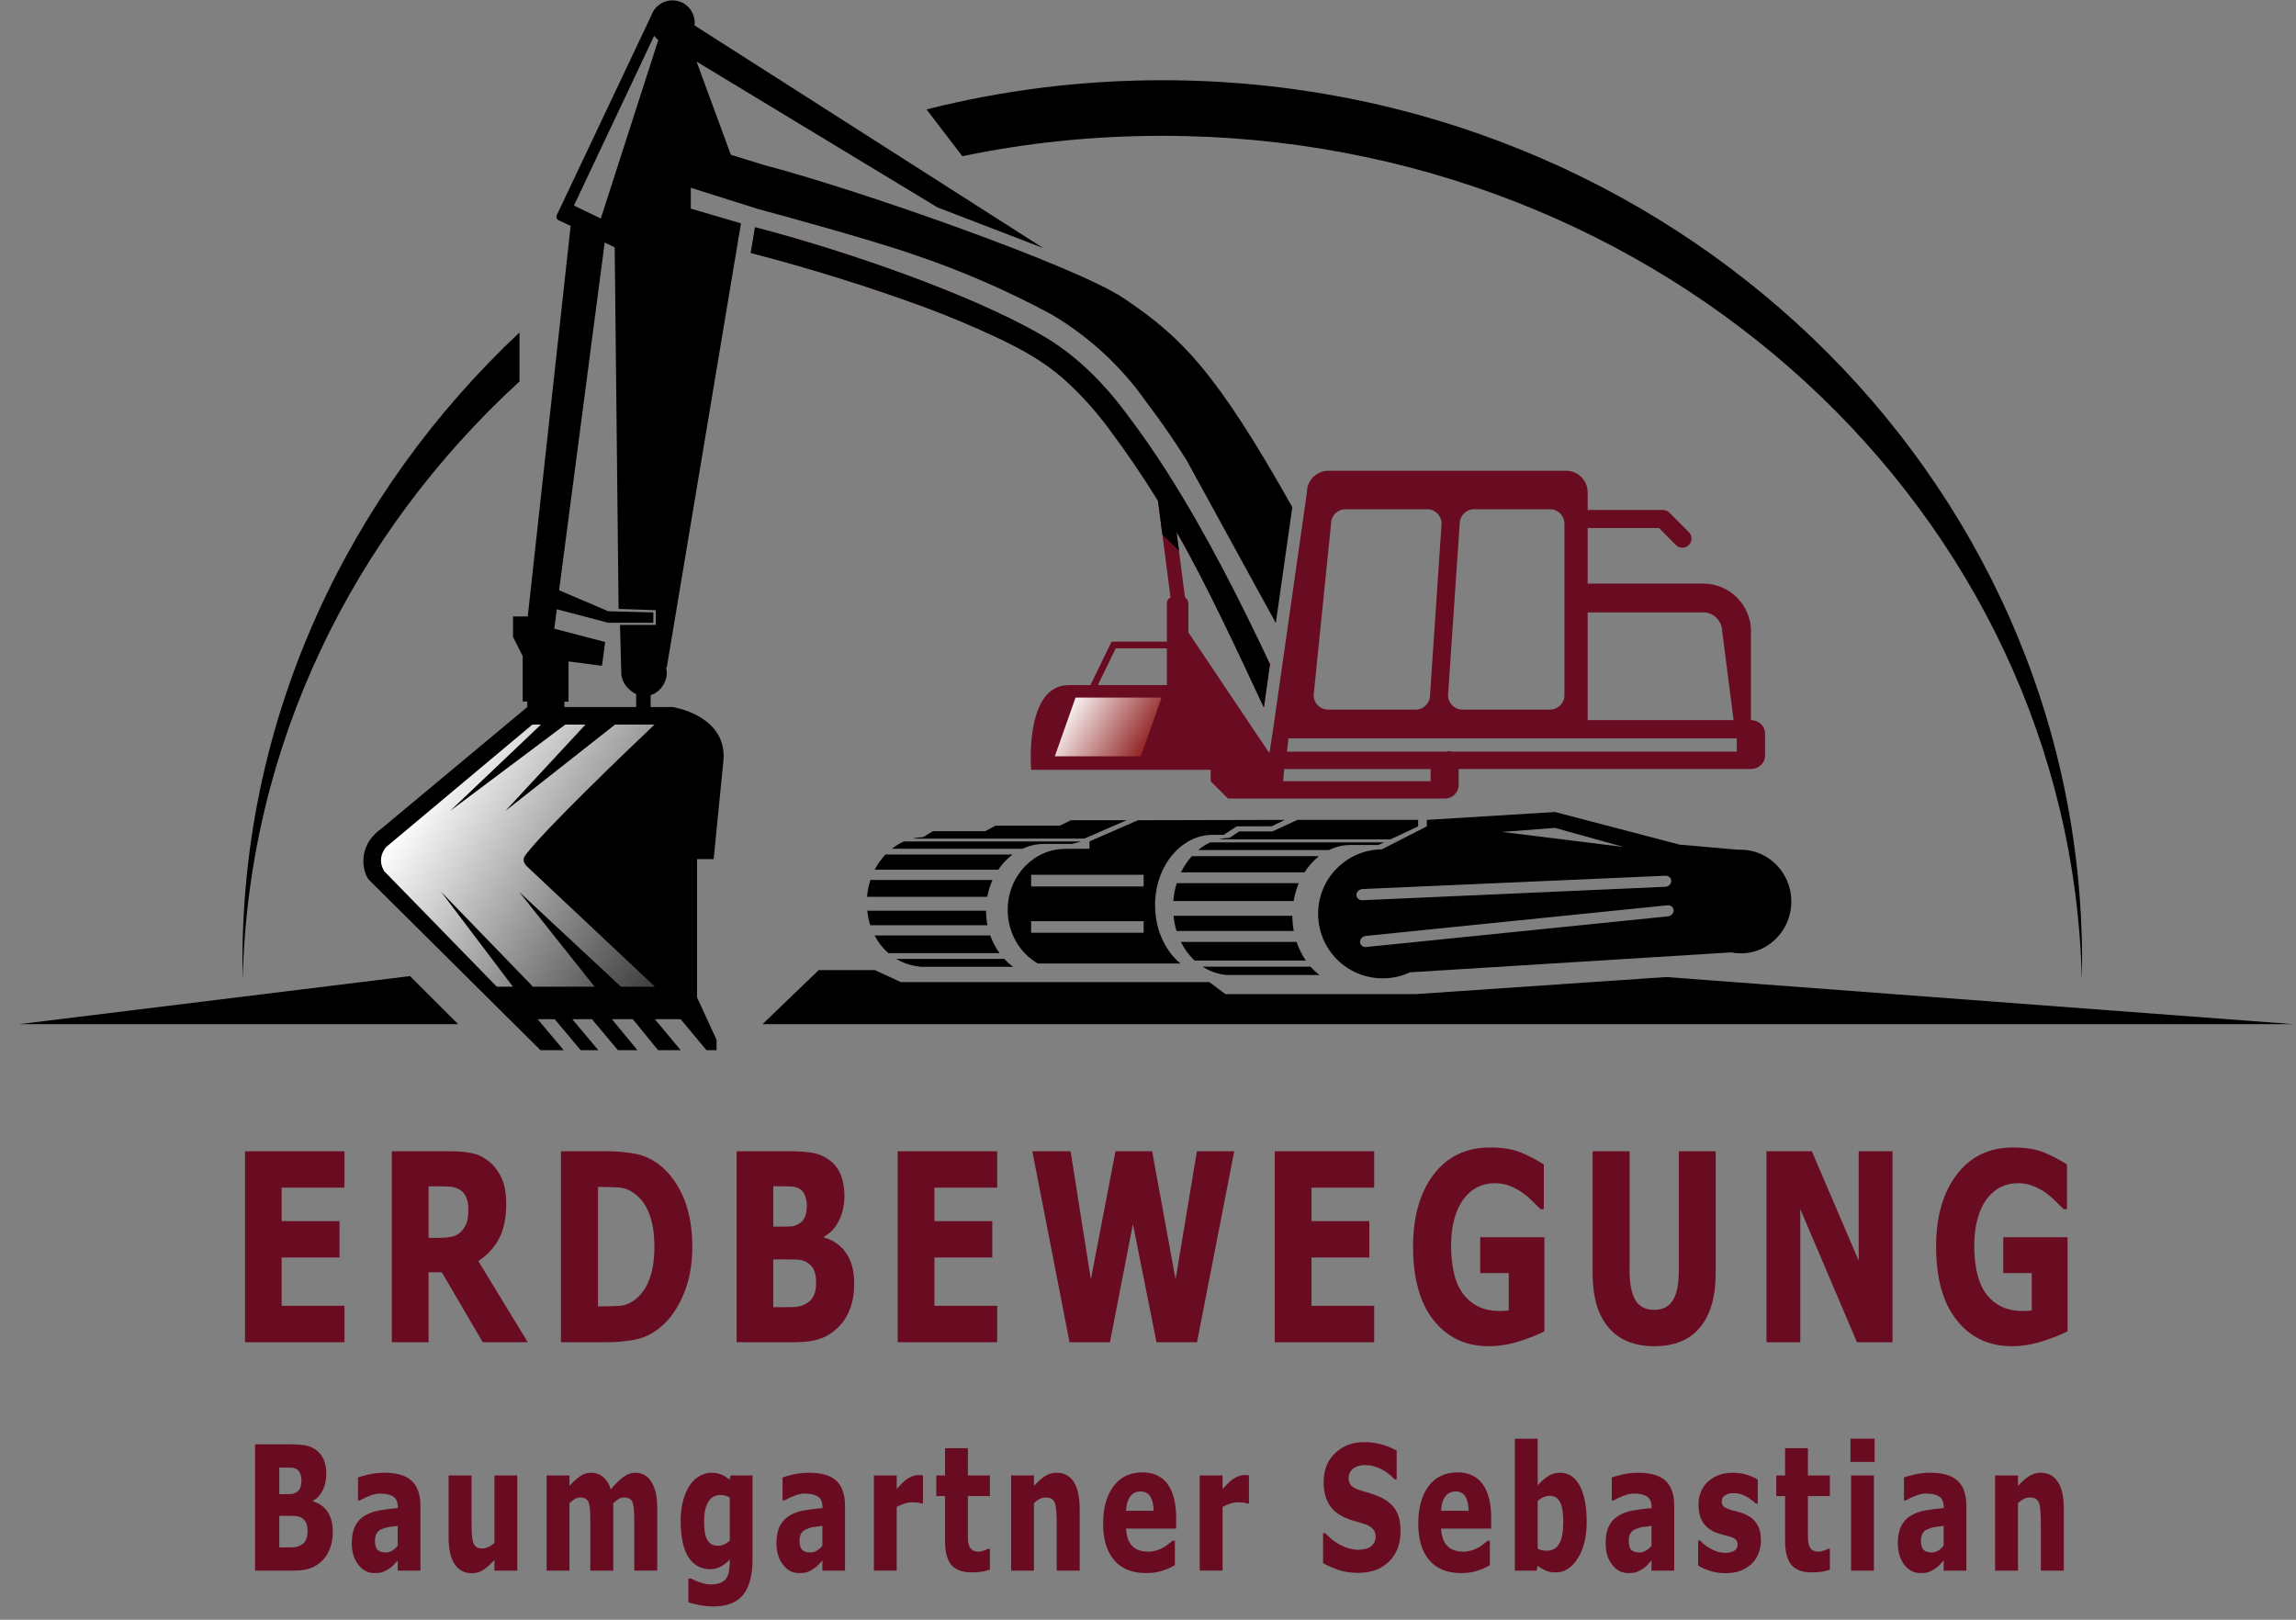 <svg xmlns="http://www.w3.org/2000/svg" viewBox="0 0 1949 1375" width="1949" height="1375"><rect x="0" y="0" width="1949" height="1375" fill="#808080" stroke="none"/><title>erdbewegung_baumgartner_partner-svg</title><defs><linearGradient id="g1" x2="1" gradientUnits="userSpaceOnUse" gradientTransform="matrix(279.832,186.352,-184.035,276.352,363.973,663.969)"><stop offset="0" stop-color="#ffffff"></stop><stop offset="1" stop-color="#000000"></stop></linearGradient><linearGradient id="g2" x2="1" gradientUnits="userSpaceOnUse" gradientTransform="matrix(78.118,46.326,-53.122,89.578,907.918,591.086)"><stop offset="0" stop-color="#ffffff"></stop><stop offset="1" stop-color="#7f0000"></stop></linearGradient></defs><style>		.s0 { fill: url(#g1) } 		.s1 { fill: url(#g2) } 		.s2 { fill: #000000 } 		.s3 { fill: #690c21 } 	</style><g id="g10"><path id="path18" fill-rule="evenodd" class="s0" d="m453.3 609.4l118.1 3.1-102.4 115 108.7 111.8-9.5 11-140.1 1.6-110.3-118.1 1.6-15.8z"></path><path id="path26" fill-rule="evenodd" class="s1" d="m902.4 588.3l86 0.6-14.6 57.6-90.2 1.8 17.6-56.9z"></path><path id="path28" fill-rule="evenodd" class="s2" d="m552.3 600.2h18.6c0 0 46.4 6.9 43.2 45.3l-8.3 83.8h-14.1v117.4l16.6 36.1v8.7h-8.6l-21.9-26.3h-21.9l21.9 26.3h-19.2l-21.4-26.3h-17.8l21.7 26.3h-16.6l-22-26.3h-16.7l22.1 26.3h-15l-22-26.3h-14.5l22.1 26.3h-19.7l-145.1-144.1c-5.1-4.8-12.2-28.3 10.2-44.1l123.7-103.1v-4.7h-3.9v-38.6l-8.2-16.2v-17.4h12.5l36.4-331.5-10.5-5c-1.5-0.8-2-2.7-1.2-4.4l3.7-7.7 76.4-161.4c2.5-7.5 9.6-13 18-13 10.5 0 18.9 8.5 18.9 19q0 1.2-0.1 2.3l296 189-89.9-34.6-204.4-123.7 29.1 79.1 28.9 8.9c75.8 19.7 262.4 84.7 304.6 112.9 48.9 32.8 78.3 62.1 143.1 177.3l-14 98.4-75.8-138.3c-10.7-17.1-22.2-33.6-34.4-49.7-21.1-30-48.4-55.1-79.9-73.8l-0.7-0.4c-37.1-20-75.8-36.8-115.7-50.3-38.3-13.4-126.9-37.4-132.1-38.7l-58-18.3v17.7l42.6 12.5-63 377-0.6 0.1q0.6 2.1 0.6 4.5c0 8.5-5.9 16.5-13.7 18.9 0 0 0 10.1 0 10.1zm-224.7 119q-1 1.2-1.7 2.6c-1.6 2.5-2.5 5.4-2.5 8.5 0 3 0.8 5.8 2.2 8.1 0.2 0.7 0.4 1 0.4 1l95.7 98.2h13.7l-60.9-80.5 77.9 80.5h52.3l-64-80.5 86.4 80.5h28.9l-109.2-102.6c-4.3-5-1.6-8 0-10.1 17.3-22.4 84.5-86.7 108.8-109.8h-33.5l-93.1 73.3 68-73.3h-17.1l-97.8 73.3 77.1-73.3h-7.3zm212.4-130c-7-3.2-12.6-10.4-12.6-17.9l-1.1-40.8h30.4v-12.5l-31.6-1.1-3.3-306.9q-0.2-0.1-0.4-0.2l-8.1-3.9-38.7 295.2 41.8 17.8 38.2 1v8.8h-38.2l-43.7-11.5-2.2 16.5 43.2 11.3-2.7 20.2-28.4-3.7v34.1h-3.5v4.6h60.9zm18.8-555.2q-2-1.5-3.5-3.6l-68.1 144.1 22.8 11z"></path><path id="path30" fill-rule="evenodd" class="s2" d="m1112.5 820.6h-91.7c6 3.9 12.8 6.3 20 7v0.1h3.9 75.4q-4.1-3.1-7.6-7.1z"></path><path id="path32" fill-rule="evenodd" class="s2" d="m1119.6 726.8h-107.9c-3.6 4-6.7 8.6-9.2 13.7h104.9c3.4-5.4 7.6-10 12.2-13.7z"></path><path id="path34" fill-rule="evenodd" class="s2" d="m852.5 814h-91.7c6 3.6 12.8 5.9 20 6.5v0.2h3.9 75.4q-4.1-2.9-7.6-6.7z"></path><path id="path36" fill-rule="evenodd" class="s2" d="m917.7 714.3h-150.4c-3.6 1.6-7.1 3.7-10.2 6.2h110.9c5.6-2.6 11.8-4.1 18.3-4.1h23.8z"></path><path id="path38" fill-rule="evenodd" class="s2" d="m774.7 711.9h145.7l35.9-15.6h-47.2l-9.5 4.6h-54.5l-8.9 4.7h-44.2l-8.6 5.1h0.1q-4.5 0.1-8.8 1.2z"></path><path id="path40" fill-rule="evenodd" class="s2" d="m859.6 725.4h-107.9c-3.6 3.7-6.7 8.1-9.2 12.9h104.9c3.4-5.1 7.5-9.4 12.2-12.9z"></path><path id="path42" fill-rule="evenodd" class="s2" d="m1174.9 715.1h-147.6c-3.6 1.7-7.1 3.9-10.2 6.5h110.9c5.6-2.7 11.8-4.3 18.3-4.3h23.8z"></path><path id="path44" fill-rule="evenodd" class="s2" d="m1196.9 825.4c-7 3.3-14.9 5.1-23.2 5.1-30.3 0-54.8-24.5-54.8-54.8 0-30 24.2-54.4 54.1-54.7l38.2-19.5v-5.5l108.8-6.7 105.7 27.7 49.2 4.3q1.3 0 2.7 0c23.7 0 43 19.7 43 44 0 19.4-12.3 35.9-29.3 41.8v0.1h-0.4c-4.2 1.4-8.7 2.1-13.3 2.1q-4.3 0-8.3-0.8c0 0-272.4 16.9-272.4 16.9zm-37.5-30.9c-2.8 0.3-5 2.6-4.9 5.2 0.1 2.6 2.5 4.5 5.4 4.2l255.9-26c2.8-0.3 5-2.6 4.9-5.2-0.1-2.6-2.6-4.5-5.4-4.2zm-2.8-39.8c-2.9 0.2-5.2 2.4-5.2 5 0 2.6 2.3 4.6 5.1 4.5l257-11.4c2.8-0.1 5.2-2.3 5.2-4.9 0-2.7-2.3-4.7-5.1-4.5zm118.4-48.5l103.2 12.8-58.2-16.2z"></path><path id="path46" fill-rule="evenodd" class="s2" d="m1034.7 712.5h145.7l23.4-11v-5.5h-34.7-9.5-58.2l-21.3 9.8h-28.1l-8.5 5.5q-4.5 0.1-8.8 1.2z"></path><path id="path48" fill-rule="evenodd" class="s2" d="m1014.1 815.4h94.4c-3.3-4.7-5.9-10-7.9-15.8h-98.2c3 6.1 7 11.5 11.7 15.8z"></path><path id="path50" fill-rule="evenodd" class="s2" d="m1102.5 749.7h-103.6c-1.5 4.8-2.5 9.9-2.9 15.2h102.1c0.9-5.4 2.4-10.5 4.4-15.2z"></path><path id="path52" fill-rule="evenodd" class="s2" d="m855.4 772.4c0-28.6 21.9-51.8 48.9-51.8l20.5-0.1v-6.2l41.1-18 124.6-0.3-10.9 5.4-29.8 0.1-11.1 7.2h-9.3c-27 0-48.9 26.7-48.9 59.7 0 20.6 8.5 38.7 21.5 49.5h-121.1c-15.2-8.8-25.5-25.9-25.5-45.5zm19.9-29.8v9.9h95.5v-9.9zm0 39.4v9.8h95.5v-9.8z"></path><path id="path54" fill-rule="evenodd" class="s2" d="m1097 777.4h-100.8c0.4 4.5 1.3 8.8 2.5 12.9h99.5q-1.1-6.2-1.2-12.9z"></path><path id="path56" fill-rule="evenodd" class="s3" d="m1005.9 507.2c1.8 1.1 2.9 3 2.9 5.2 0 0 0 24.5 0 24.5l67.9 101.2 0.9 0.7 0.1-0.7h0.1l3.7-24.5 27.9-195.7c0-10.1 8.2-18.3 18.3-18.3h201.7c10.1 0 18.3 8.2 18.3 18.3v15.2q1-0.2 2-0.2h61.8c2.2 0 4.2 0.9 5.6 2.3q0 0.1 0.1 0.1l16.4 16.4c3 3 3 7.9 0 11-3.1 3-8 3-11 0l-14.3-14.4h-58.6q-1 0-2-0.2v47.3h97.8q0.1 0 0.2 0c22.5 0 40.7 18.2 40.7 40.7q0 1.1-0.1 2.1v73.1c6.6 0 12 5.1 12 11.4v18.7c0 6.3-5.3 11.4-11.9 11.4h-248.2v13.7c0 6.3-5.3 11.4-11.8 11.4h-184l-14.6-14.6h-0.1v-9.8h-152.4c0 0-6-71.9 31.9-71.9h18.4l17.6-36.1c0.3-0.6 0.9-0.9 1.5-0.8h45.8c0 0 0-32.3 0-32.3 0-2.3 1.2-4.3 3.1-5.3l-10.6-82c-12.9-20.8-26.1-40.4-41.5-61-11.9-16-24-29.5-38.9-42.8-17.4-15.2-36.1-25.3-57.6-35.4-19.9-9.3-40.1-17.8-60.7-25.4-48.2-17.6-97.3-32.9-147-45.8l3.6-21.8c75.8 19.7 181.9 56.3 242 90.9 29.8 16.7 54.1 41.3 74.2 68.6 11.9 15.7 23.1 31.9 33.6 48.5 32.6 51.2 60.9 106.6 87.4 163l-5.2 36.6c-20.6-44-49.4-105.9-73.1-147.1q-0.5-0.9-1.1-1.9c0 0 7.2 55.7 7.2 55.7zm-74 74.4h58.6v-31.2h-43.4zm158.2 71.3l-0.9 10.3h125.2v-10.3zm18.4-14.8h117.7c2.3 0 4.5-1.1 6.4 0h241.7v-11.3h-380.6l-1.2 11.3c0 0 16 0 16 0zm239.2-26.8h123.9l-9.5-73.9q-0.2-0.7-0.2-1.3c0-9-7.3-16.3-16.2-16.3q-0.2 0-0.3 0v0.1h-97.7c0 0 0 91.4 0 91.4zm-205.6-179c-6.7 0-12.2 5.5-12.2 12.2l-14.8 145.7c0 6.7 5.5 12.2 12.2 12.2h74.3c6.8 0 12.3-5.5 12.3-12.2l9.8-145.7c0-6.7-5.4-12.2-12.2-12.2zm109.2 0c-6.7 0-12.2 5.5-12.2 12.2l-9.9 145.7c0 6.7 5.5 12.2 12.2 12.2h74.4c6.7 0 12.2-5.5 12.2-12.2v-145.7c0-6.7-5.5-12.2-12.2-12.2zm-338.3 159.9l-17.6 49.8h73.1l17.5-49.8z"></path><path id="path58" fill-rule="evenodd" class="s2" d="m754.1 809.1h94.4c-3.3-4.5-5.9-9.5-7.9-15h-98.2c3 5.8 7 10.9 11.7 15z"></path><path id="path60" fill-rule="evenodd" class="s2" d="m842.5 747h-103.6c-1.5 4.5-2.5 9.3-2.9 14.3h102.1c0.9-5 2.4-9.9 4.4-14.3z"></path><path id="path62" fill-rule="evenodd" class="s2" d="m837 773.1h-100.8c0.4 4.3 1.3 8.4 2.5 12.3h99.5q-1.1-5.9-1.2-12.3z"></path><path id="path64" fill-rule="evenodd" class="s2" d="m16.4 869.4l331.6-40.8 40.9 40.8z"></path><path id="path66" fill-rule="evenodd" class="s2" d="m647.3 869.4l47.7-45.9h47.6l22.1 10.2h261.9l13.6 10.2h161.6l212.5-14.5 532.3 40z"></path><path id="path68" fill-rule="evenodd" class="s2" d="m786.5 92.9l30.4 39.7c54.6-11.4 111.4-17.3 169.7-17.3 425.5 0 771.5 319.4 780.6 716.7q0.2-8.2 0.2-16.3c0-412.9-349.6-747.6-780.8-747.6-69.2 0-136.2 8.6-200.1 24.8z"></path><path id="path70" fill-rule="evenodd" class="s2" d="m441 323.8v-41.6c-144.3 135.6-235.2 324.5-235.2 533.5q0 8.1 0.2 16.3c4.5-199.1 93.7-378.6 235-508.2z"></path><path id="path72" fill-rule="evenodd" class="s3" d="m282.5 1300.4q0 8-2.4 14.1-2.3 6-6.2 10-4.7 4.7-10.2 6.7-5.6 2.1-14.2 2.1h-33v-107.2h29.1q9.1 0 13.8 0.9 4.7 0.9 8.8 3.8 4.4 3.1 6.6 8.3 2.2 5.2 2.2 11.9 0 7.9-3 14-3 6.1-8.4 9v0.5q7.7 2.1 12.3 8.6 4.6 6.4 4.6 17.3zm-26.6-44q0-2.6-1-5.3-1-2.7-3.2-4-2-1.1-4.8-1.2-2.8-0.1-8.4-0.1h-1.4v22.6h2.6q5.3 0 7.5-0.1 2.1-0.2 4.4-1.5 2.5-1.5 3.4-4.2 0.9-2.7 0.9-6.2zm5.2 43.5q0-4.9-1.5-7.7-1.6-2.8-4.7-4.3-1.8-0.9-5.1-1-3.3-0.1-8.9-0.1h-3.8v26.8h1.1q8.1 0 11.2-0.1 3.1-0.2 6.3-2 2.8-1.6 4.1-4.6 1.3-3.1 1.3-7z"></path><path id="path74" fill-rule="evenodd" class="s3" d="m337.6 1324.7q-2 2.2-3.6 3.9-1.6 1.7-4.2 3.4-2.6 1.7-5.1 2.6-2.5 0.8-6.9 0.8-8.2 0-13.7-7.2-5.5-7.2-5.5-18.1 0-9 2.8-14.5 2.8-5.6 8-8.8 5.3-3.3 12.6-4.6 7.3-1.3 15.7-2v-0.5q0-6.7-3.8-9.2-3.8-2.6-11.4-2.6-3.4 0-8 1.6-4.6 1.7-9 4.2h-1.6v-19.5q2.8-1.1 9.3-2.6 6.4-1.4 12.9-1.4 16.1 0 23.4 6.9 7.4 6.9 7.4 21.2v55h-19.3zm0-12.6v-16.8q-4.9 0.6-8 1.1-3 0.5-6 1.9-2.5 1.1-3.9 3.4-1.4 2.4-1.4 6.3 0 5.6 2.3 7.8 2.4 2.1 7 2.1 2.5 0 5.2-1.5 2.6-1.5 4.8-4.3z"></path><path id="path76" fill-rule="evenodd" class="s3" d="m439.1 1333.3h-19.4v-9q-5.1 5.5-9.3 8.3-4.2 2.9-10 2.9-9.2 0-14.4-7.6-5.2-7.6-5.2-22.8v-52.6h19.5v40q0 6.3 0.3 10.3 0.2 3.9 1.1 6.6 0.9 2.6 2.8 3.9 1.8 1.2 5.2 1.2 2 0 4.8-1.2 2.8-1.3 5.2-3.6v-57.2h19.4z"></path><path id="path78" fill-rule="evenodd" class="s3" d="m538.4 1333.3v-40.4q0-6-0.2-10.1-0.2-4.1-1-6.7-0.8-2.6-2.6-3.7-1.7-1.2-4.9-1.2-2.2 0-4.4 1.2-2.1 1.3-4.7 3.6v57.3h-19.5v-40.4q0-5.9-0.2-10-0.2-4.2-1-6.8-0.8-2.6-2.6-3.7-1.7-1.2-4.8-1.2-2.4 0-4.7 1.4-2.2 1.4-4.4 3.4v57.3h-19.4v-80.8h19.4v8.9q4.8-5.3 9-8.2 4.2-3 9.4-3 5.7 0 10.1 3.6 4.3 3.5 6.6 10.5 5.6-6.8 10.5-10.4 5-3.7 10.1-3.7 4.3 0 7.7 1.8 3.5 1.8 5.8 5.4 2.6 3.9 3.9 9.3 1.4 5.3 1.4 14v52.6z"></path><path id="path80" fill-rule="evenodd" class="s3" d="m638.8 1324q0 11.2-2.5 19-2.4 7.9-6.8 12.3-4.3 4.4-10.3 6.4-6.1 2-13.4 2-6.2 0-11.8-1.1-5.6-1-9.7-2.4v-20.2h2.3q1.4 0.7 3.4 1.6 2 0.9 4 1.6 2.4 0.8 4.6 1.3 2.3 0.5 4.7 0.5 4.9 0 8.2-1.3 3.3-1.4 5-3.8 1.6-2.5 2.3-6 0.7-3.4 0.7-8.6v-1.5q-3.3 3.8-7.6 6-4.3 2.3-8.8 2.3-12.1 0-18.7-10.2-6.6-10.2-6.6-31.1 0-9.5 2.1-17 2-7.6 5.6-12.9 3.4-5.1 8.3-7.9 4.9-2.8 10.1-2.8 4.8 0 8.6 1.6 3.7 1.6 6.8 4.3l0.8-3.6h18.7zm-19.3-16.2v-36.6q-1.5-0.9-3.6-1.5-2.1-0.6-4.2-0.6-7 0-10.5 5.9-3.5 5.9-3.5 16.4 0 5.2 0.5 8.9 0.5 3.6 2 6.4 1.4 2.7 3.6 4.1 2.2 1.4 5.7 1.4 2.6 0 5.2-1.1 2.5-1.2 4.8-3.3z"></path><path id="path82" fill-rule="evenodd" class="s3" d="m698.1 1324.7q-2 2.2-3.6 3.9-1.6 1.7-4.3 3.4-2.6 1.7-5 2.6-2.5 0.8-6.9 0.8-8.3 0-13.7-7.2-5.5-7.2-5.5-18.1 0-9 2.8-14.5 2.8-5.6 8-8.8 5.2-3.3 12.5-4.6 7.4-1.3 15.8-2v-0.5q0-6.7-3.8-9.2-3.8-2.6-11.4-2.6-3.4 0-8 1.6-4.6 1.7-9 4.2h-1.7v-19.5q2.9-1.1 9.3-2.6 6.5-1.4 13-1.4 16.1 0 23.4 6.9 7.3 6.9 7.3 21.2v55h-19.2zm0-12.6v-16.8q-5 0.6-8 1.1-3.1 0.5-6 1.9-2.5 1.1-4 3.4-1.4 2.4-1.4 6.3 0 5.6 2.4 7.8 2.3 2.1 6.9 2.1 2.6 0 5.2-1.5 2.7-1.5 4.9-4.3z"></path><path id="path84" fill-rule="evenodd" class="s3" d="m783.5 1276.3h-1.6q-1.1-0.5-3.2-0.8-2.1-0.2-4.6-0.2-3.1 0-6.4 1.1-3.4 1.2-6.5 2.8v54.1h-19.4v-80.8h19.4v11.5q1.3-1.5 3.6-3.9 2.4-2.5 4.3-3.9 2.1-1.7 4.9-2.8 2.8-1.2 5.3-1.2 1 0 2.1 0 1.2 0.1 2.1 0.3c0 0 0 23.8 0 23.8z"></path><path id="path86" fill-rule="evenodd" class="s3" d="m824.9 1334.8q-11.9 0-17.3-6.3-5.4-6.3-5.4-20.7v-37.8h-7.4v-17.5h7.4v-23.1h19.4v23.1h18.7v17.5h-18.7v28.6q0 4.3 0 7.5 0.1 3.1 0.9 5.6 0.8 2.6 2.8 4 1.9 1.5 5.7 1.5 1.6 0 4.1-0.9 2.5-0.8 3.5-1.5h1.7v17.7q-3.2 1.1-6.7 1.7-3.6 0.6-8.7 0.6z"></path><path id="path88" fill-rule="evenodd" class="s3" d="m916.5 1333.3h-19.5v-40.1q0-4.9-0.3-9.8-0.3-4.8-1.1-7.1-1-2.8-2.9-3.9-1.9-1.2-5-1.2-2.4 0-4.8 1.1-2.5 1.2-5.2 3.7v57.3h-19.4v-80.8h19.4v8.9q4.7-5.3 9.2-8.2 4.5-3 10-3 9.6 0 14.6 7.8 5 7.8 5 22.7z"></path><path id="path90" fill-rule="evenodd" class="s3" d="m972.8 1335.4q-17.6 0-27-10.9-9.4-11-9.4-31.2 0-19.8 8.8-31.6 8.7-11.8 24.5-11.8 14.3 0 21.5 10 7.2 10 7.2 28.7v9h-42.5q0.3 5.7 1.8 9.4 1.6 3.8 4.1 6 2.5 2.3 5.8 3.2 3.3 1 7.3 1 3.4 0 6.6-1 3.3-0.9 6-2.5 2.4-1.4 4.4-3 2-1.5 3.3-2.8h2.1v20.8q-2.4 1.2-4.4 2.3-2 1-5.4 2.1-3.2 1.1-6.5 1.7-3.4 0.6-8.2 0.6zm6.5-52.9q-0.2-8-2.9-12.2-2.7-4.2-8.2-4.2-5.7 0-8.9 4.4-3.1 4.4-3.5 12z"></path><path id="path92" fill-rule="evenodd" class="s3" d="m1060.2 1276.3h-1.6q-1.1-0.5-3.2-0.8-2.1-0.2-4.7-0.2-3 0-6.4 1.1-3.3 1.2-6.5 2.8v54.1h-19.4v-80.8h19.4v11.5q1.3-1.5 3.7-3.9 2.3-2.5 4.3-3.9 2.1-1.7 4.9-2.8 2.8-1.2 5.3-1.2 0.9 0 2.1 0 1.1 0.1 2.1 0.3c0 0 0 23.8 0 23.8z"></path><path id="path94" fill-rule="evenodd" class="s3" d="m1153.1 1335.2q-9.5 0-16.7-2.4-7.1-2.4-13.3-5.9v-25.4h1.9q6.2 6.8 13.7 10.5 7.5 3.6 14.5 3.6 1.8 0 4.7-0.5 2.9-0.5 4.7-1.6 2.1-1.2 3.6-3.4 1.5-2.2 1.5-5.8 0-4-2.4-6.5-2.5-2.5-5.8-3.7-4.3-1.4-9.1-2.7-4.7-1.3-8.9-3.2-9.6-4.4-13.7-11.8-4.2-7.4-4.2-18.5 0-15.1 9.8-24.4 9.8-9.3 24.5-9.3 7.4 0 14.7 1.9 7.2 2 13 5.3v24.4h-1.8q-4.6-5.1-11.2-8.6-6.7-3.5-13.6-3.5-2.8 0-4.9 0.5-2.2 0.5-4.6 1.9-1.9 1.2-3.3 3.4-1.4 2.3-1.4 5.1 0 4.1 2.2 6.5 2.3 2.4 8.7 4.4 4.1 1.2 8 2.4 3.8 1.1 8.2 3.1 8.6 4.1 12.8 10.8 4.2 6.8 4.2 18 0 16-9.7 25.7-9.7 9.7-26.1 9.7z"></path><path id="path96" fill-rule="evenodd" class="s3" d="m1240.3 1335.4q-17.6 0-27-10.9-9.4-11-9.4-31.2 0-19.8 8.7-31.6 8.8-11.8 24.5-11.8 14.3 0 21.5 10 7.2 10 7.2 28.7v9h-42.5q0.3 5.7 1.9 9.4 1.5 3.8 4.1 6 2.4 2.3 5.8 3.2 3.3 1 7.2 1 3.4 0 6.7-1 3.2-0.9 6-2.5 2.3-1.4 4.4-3 2-1.5 3.3-2.8h2v20.8q-2.4 1.2-4.3 2.3-2 1-5.4 2.1-3.2 1.1-6.6 1.7-3.3 0.6-8.1 0.6zm6.4-52.9q-0.2-8-2.9-12.2-2.6-4.2-8.2-4.2-5.6 0-8.8 4.4-3.2 4.4-3.5 12z"></path><path id="path98" fill-rule="evenodd" class="s3" d="m1346.9 1291.7q0 19.3-7.6 31.2-7.5 11.9-18.6 11.9-4.7 0-8.1-1.3-3.5-1.4-7.3-4.3l-0.9 4.1h-18.5v-112h19.4v39.6q4.2-4.8 8.7-7.7 4.4-3 10.2-3 10.9 0 16.8 11 5.9 11 5.9 30.5zm-19.9 0.5q0-12-2.8-17.2-2.8-5.2-8.7-5.2-2.6 0-5.2 1.1-2.6 1.1-5 3.2v40.6q1.9 1 3.9 1.4 1.9 0.3 3.9 0.3 7 0 10.5-6 3.4-6.1 3.4-18.2z"></path><path id="path100" fill-rule="evenodd" class="s3" d="m1401.9 1324.7q-2 2.2-3.5 3.9-1.6 1.7-4.3 3.4-2.6 1.7-5.1 2.6-2.4 0.8-6.9 0.8-8.2 0-13.7-7.2-5.4-7.2-5.4-18.1 0-9 2.7-14.5 2.8-5.6 8-8.8 5.3-3.3 12.6-4.6 7.3-1.3 15.7-2v-0.5q0-6.7-3.8-9.2-3.8-2.6-11.3-2.6-3.5 0-8.1 1.6-4.6 1.7-9 4.2h-1.6v-19.5q2.9-1.1 9.3-2.6 6.4-1.4 13-1.4 16 0 23.4 6.9 7.3 6.9 7.3 21.2v55h-19.3zm0-12.6v-16.8q-4.9 0.6-8 1.1-3 0.5-5.9 1.9-2.6 1.1-4 3.4-1.4 2.4-1.4 6.3 0 5.6 2.3 7.8 2.4 2.1 7 2.1 2.5 0 5.2-1.5 2.7-1.5 4.8-4.3z"></path><path id="path102" fill-rule="evenodd" class="s3" d="m1464.6 1335.5q-6.9 0-13-2-6.1-1.9-10.1-4.5v-21.3h1.6q1.4 1.4 3.1 3 1.8 1.7 5 3.5 2.7 1.6 6.1 2.8 3.4 1.2 7.4 1.2 4.1 0 7.2-1.6 3.1-1.7 3.1-5.3 0-2.8-1.4-4.2-1.4-1.5-5.6-2.8-2.2-0.7-5.6-1.5-3.4-0.8-6-1.9-7.3-3-11-8.8-3.6-5.8-3.6-15.2 0-5.4 1.9-10.2 1.9-4.7 5.6-8.5 3.7-3.7 9.2-5.8 5.4-2.2 12.3-2.2 6.5 0 12 1.7 5.5 1.7 9.3 4.1v20.4h-1.6q-1-1-3.2-2.7-2.1-1.7-4.2-2.9-2.4-1.4-5.4-2.4-3-0.9-6.2-0.9-4.2 0-7.1 1.9-2.9 1.8-2.9 4.9 0 2.8 1.4 4.3 1.5 1.6 6.3 3.1 2.5 0.8 5.7 1.6 3.2 0.7 6.2 2 6.7 2.8 10.2 8.3 3.5 5.4 3.5 14.4 0 5.7-2.1 10.8-2 5.2-5.8 8.7-4 3.8-9.4 5.9-5.4 2.1-12.9 2.1z"></path><path id="path104" fill-rule="evenodd" class="s3" d="m1537.9 1334.8q-11.8 0-17.2-6.3-5.4-6.3-5.4-20.7v-37.8h-7.5v-17.5h7.5v-23.1h19.4v23.1h18.6v17.5h-18.6v28.6q0 4.3 0 7.5 0.1 3.1 0.9 5.6 0.8 2.6 2.7 4 2 1.5 5.8 1.5 1.5 0 4-0.9 2.6-0.8 3.6-1.5h1.6v17.7q-3.1 1.1-6.7 1.7-3.5 0.6-8.7 0.6z"></path><path id="path106" fill-rule="evenodd" class="s3" d="m1590.7 1333.3h-19.4v-80.8h19.4zm0.6-92.3h-20.5v-19.7h20.5z"></path><path id="path108" fill-rule="evenodd" class="s3" d="m1649.9 1324.7q-2 2.2-3.5 3.9-1.6 1.7-4.3 3.4-2.6 1.7-5 2.6-2.5 0.8-6.9 0.8-8.3 0-13.8-7.2-5.4-7.2-5.4-18.1 0-9 2.8-14.5 2.7-5.6 7.9-8.8 5.3-3.3 12.6-4.6 7.3-1.3 15.7-2v-0.5q0-6.7-3.8-9.2-3.7-2.6-11.3-2.6-3.5 0-8.1 1.6-4.6 1.7-8.9 4.2h-1.7v-19.5q2.9-1.1 9.3-2.6 6.4-1.4 13-1.4 16 0 23.4 6.9 7.3 6.9 7.3 21.2v55h-19.3zm0-12.6v-16.8q-4.9 0.6-7.9 1.1-3.1 0.5-6 1.9-2.6 1.1-4 3.4-1.4 2.4-1.4 6.3 0 5.6 2.4 7.8 2.3 2.1 6.9 2.1 2.6 0 5.2-1.5 2.7-1.5 4.8-4.3z"></path><path id="path110" fill-rule="evenodd" class="s3" d="m1751.9 1333.3h-19.5v-40.1q0-4.9-0.3-9.8-0.3-4.8-1.1-7.1-1-2.8-2.9-3.9-1.9-1.2-5-1.2-2.4 0-4.9 1.1-2.4 1.2-5.2 3.7v57.3h-19.4v-80.8h19.4v8.9q4.8-5.3 9.3-8.2 4.5-3 10-3 9.5 0 14.6 7.8 5 7.8 5 22.7z"></path><path id="path146" fill-rule="evenodd" class="s3" d="m208 1139.4v-162.1h84.4v30.9h-53.3v28.4h49.1v30.9h-49.1v41h53.3v30.9z"></path><path id="path148" fill-rule="evenodd" class="s3" d="m448 1139.4h-38.2l-34.8-59.4h-11.2v59.4h-31.2v-162.1h50.2q10.4 0 18.1 1.7 7.7 1.7 14.3 7 6.7 5.6 10.6 14.1 3.9 8.5 3.9 21.7 0 18.6-6.4 30.2-6.5 11.6-17.3 18.5zm-50.4-112.5q0-6.1-1.8-10.5-1.8-4.4-6-6.8-3-1.6-6.6-2.1-3.6-0.4-8.9-0.4h-10.5v43.7h8.9q6.6 0 11.2-1.1 4.5-1 7.7-4.4 3-3 4.5-7.3 1.5-4.2 1.5-11.1z"></path><path id="path150" fill-rule="evenodd" class="s3" d="m587.7 1058.5q0 22.7-7.6 40.6-7.6 17.9-19.3 27.4-9.7 8.2-21.1 10.6-11.5 2.3-24.4 2.3h-39.1v-162.1h38.8q13.1 0 24.6 2.2 11.5 2.2 21.6 10.5 12.3 10.3 19.4 27.6 7.1 17.4 7.1 40.9zm-32.2-0.3q0-16-4.2-27.4-4.2-11.4-13-17.8-6.4-4.6-13.4-5-7-0.4-16.7-0.4h-0.6v101.4h0.6q10.5 0 17.8-0.5 7.2-0.5 13.8-5.8 7.7-6.3 11.7-17.4 4-11.1 4-27.1z"></path><path id="path152" fill-rule="evenodd" class="s3" d="m725.1 1089.8q0 12-3.5 21.2-3.5 9.1-9.5 15.1-7 7.2-15.5 10.2-8.4 3.1-21.4 3.1h-49.9v-162.1h44.1q13.7 0 20.8 1.4 7.1 1.3 13.3 5.7 6.7 4.7 10 12.5 3.3 7.8 3.3 18.1 0 11.8-4.6 21.1-4.5 9.2-12.6 13.6v0.9q11.6 3.1 18.5 12.9 7 9.7 7 26.3zm-40.2-66.7q0-3.9-1.5-8-1.6-4.2-4.8-6-3.1-1.8-7.4-1.9-4.2-0.2-12.6-0.2h-2.2v34.3h4q8 0 11.3-0.2 3.2-0.2 6.6-2.3 3.8-2.3 5.2-6.3 1.4-4 1.4-9.4zm7.9 65.9q0-7.5-2.3-11.8-2.4-4.2-7.1-6.4-2.8-1.4-7.8-1.6-5-0.1-13.4-0.1h-5.8v40.6h1.7q12.3 0 17-0.2 4.7-0.3 9.5-3 4.3-2.4 6.3-7 1.9-4.6 1.9-10.5z"></path><path id="path154" fill-rule="evenodd" class="s3" d="m762 1139.4v-162.1h84.5v30.9h-53.3v28.4h49.1v30.9h-49.1v41h53.3v30.9z"></path><path id="path156" fill-rule="evenodd" class="s3" d="m1047.7 977.3l-31.6 162.1h-34.4l-20-100.3-19.5 100.3h-34.3l-31.6-162.1h32.5l17.2 108.8 20.9-108.8h31.1l19.9 108.8 18.1-108.8z"></path><path id="path158" fill-rule="evenodd" class="s3" d="m1082.1 1139.4v-162.1h84.4v30.9h-53.2v28.4h49.1v30.9h-49.1v41h53.2v30.9z"></path><path id="path160" fill-rule="evenodd" class="s3" d="m1311 1130.1q-8.2 4.4-21.3 8.5-13.1 4.2-25.9 4.2-29.4 0-46.9-22.1-17.4-22-17.4-62.5 0-38.1 17.4-61.1 17.5-23 47.9-23 15.6 0 25.4 3.9 9.9 3.9 20.3 10.5v38h-2.8q-2.3-2.3-6.5-6.5-4.2-4.2-8.3-7.1-4.7-3.5-10.8-6-6.2-2.5-13.1-2.5-8 0-14.6 3.3-6.7 3.2-11.9 10-4.9 6.5-7.8 16.5-2.9 10-2.9 23.3 0 28.4 11 41.9 11 13.5 30 13.5 1.7 0 4-0.1 2.2-0.1 3.9-0.3v-31.8h-24.2v-30.4h54.5c0 0 0 79.8 0 79.8z"></path><path id="path162" fill-rule="evenodd" class="s3" d="m1404.1 1142.8q-25.1 0-38.6-15.8-13.6-15.8-13.6-46.2v-103.5h31.4v101.1q0 16.9 4.9 25.2 4.9 8.3 15.9 8.3 10.9 0 15.9-8 5.1-7.9 5.1-25.5v-101.1h31.3v103.4q0 30-13.2 46-13.2 16.1-39.1 16.1z"></path><path id="path164" fill-rule="evenodd" class="s3" d="m1606.5 1139.4h-30.2l-48.1-113v113h-28.7v-162.1h38.5l39.8 92.9v-92.9h28.7z"></path><path id="path166" fill-rule="evenodd" class="s3" d="m1755.1 1130.1q-8.2 4.4-21.4 8.5-13.1 4.2-25.8 4.2-29.4 0-46.9-22.1-17.5-22-17.5-62.5 0-38.1 17.5-61.1 17.5-23 47.8-23 15.7 0 25.5 3.9 9.8 3.9 20.3 10.5v38h-2.9q-2.2-2.3-6.5-6.5-4.2-4.2-8.2-7.1-4.7-3.5-10.9-6-6.1-2.5-13-2.5-8.1 0-14.7 3.3-6.6 3.2-11.8 10-5 6.5-7.8 16.5-2.9 10-2.9 23.3 0 28.4 10.9 41.9 11 13.5 30.1 13.5 1.6 0 3.9-0.1 2.3-0.1 3.9-0.3v-31.8h-24.2v-30.4h54.6c0 0 0 79.8 0 79.8z"></path><path id="path168" fill-rule="evenodd" class="s2" d="m986.7 453.8l14.1 13.7-2.1-16q0.6 1 1.1 1.9c23.7 41.2 52.5 103.1 73 147.1l5.2-36.6c-26.5-56.4-54.7-111.8-87.3-163.1-10.5-16.5-21.8-32.7-33.6-48.4-20.2-27.3-44.4-51.9-74.2-68.6-60.1-34.6-166.2-71.2-242-90.9l-3.6 21.8c49.7 12.9 98.8 28.2 147 45.8 20.6 7.6 40.8 16.1 60.7 25.4 21.5 10.1 40.2 20.2 57.6 35.4 14.8 13.3 27 26.8 38.9 42.8 15.4 20.6 28.6 40.2 41.5 61z"></path></g></svg>